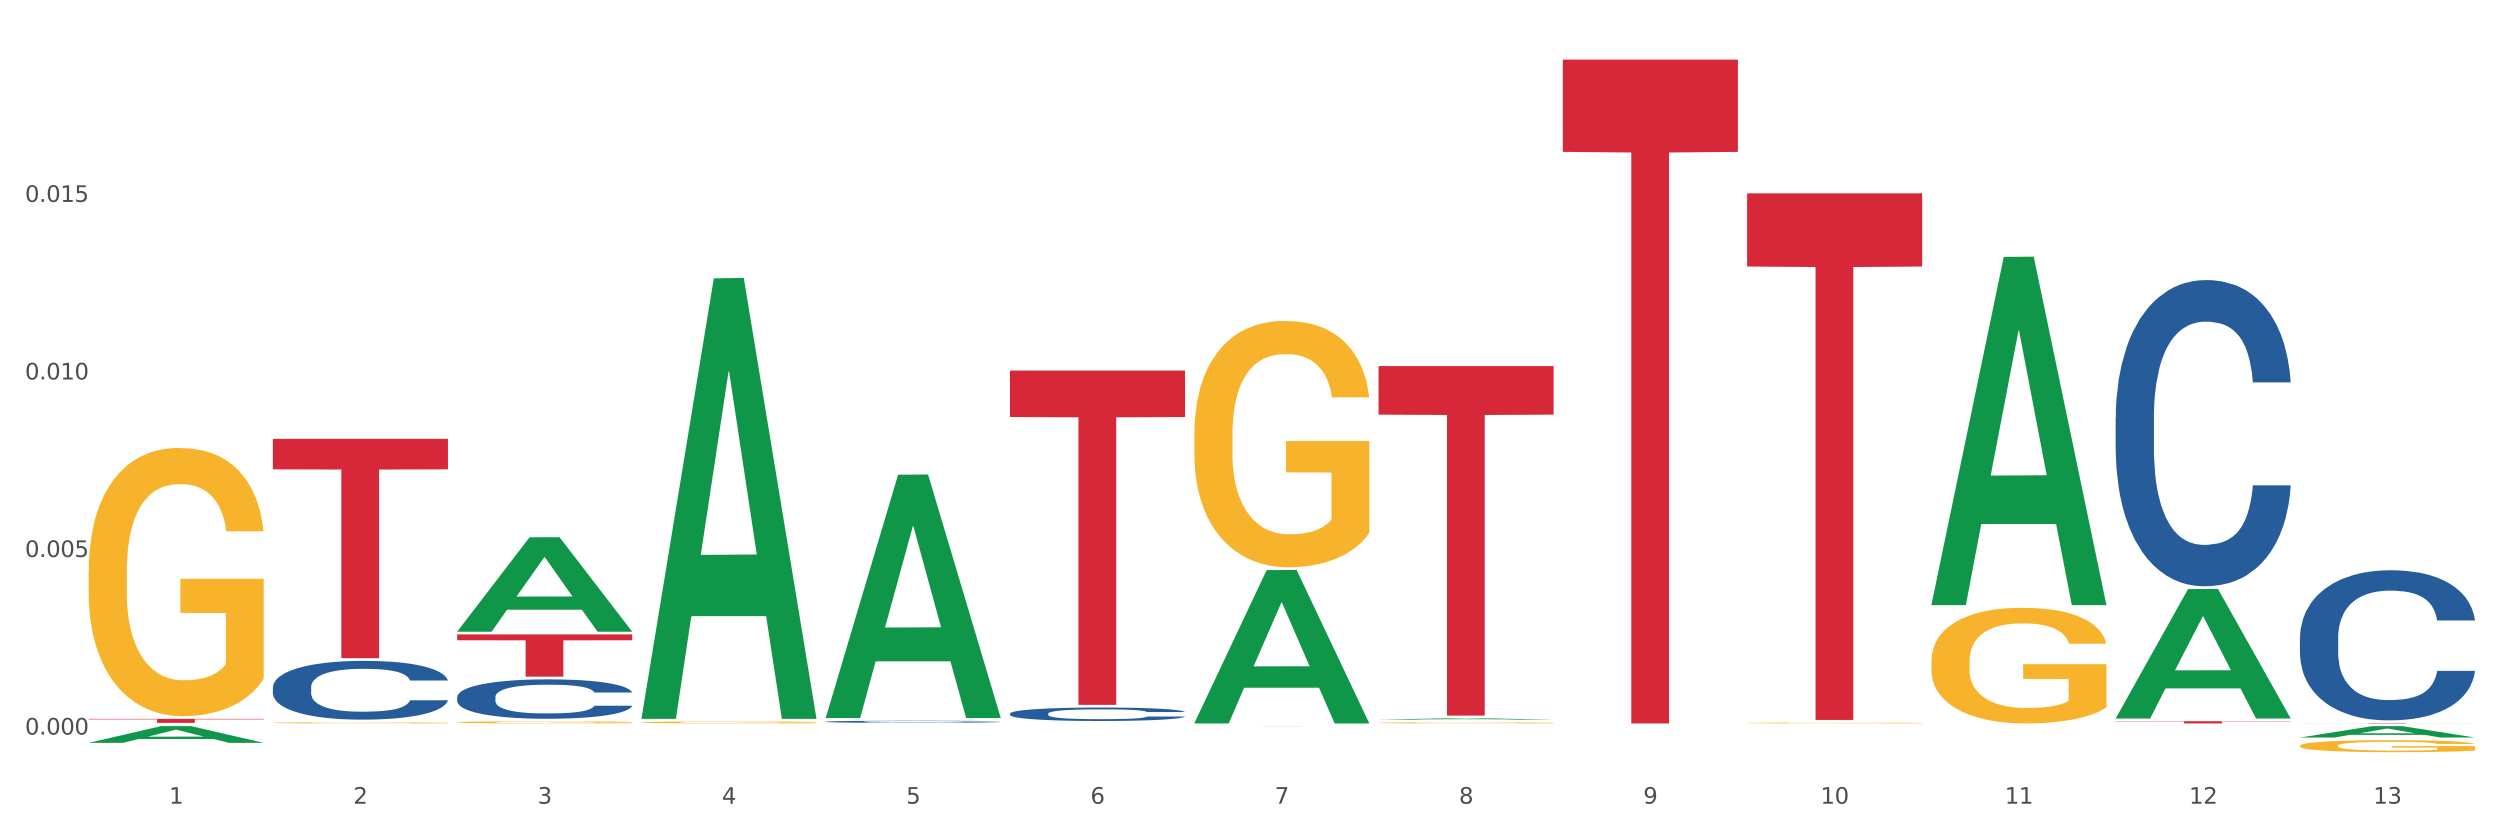 <?xml version="1.0" encoding="utf-8" standalone="no"?>
<!DOCTYPE svg PUBLIC "-//W3C//DTD SVG 1.1//EN"
  "http://www.w3.org/Graphics/SVG/1.1/DTD/svg11.dtd">
<svg xmlns:xlink="http://www.w3.org/1999/xlink" width="1080pt" height="360pt" viewBox="0 0 1080 360" xmlns="http://www.w3.org/2000/svg" version="1.1">
 <rect x="0" y="0" width="1080" height="360" fill="#333333" stroke="none"/>
 <defs>
  <style type="text/css">*{stroke-linejoin: round; stroke-linecap: butt}</style>
 </defs>
 <g id="figure_1">
  <g id="patch_1">
   <path d="M 0 360 
L 1080 360 
L 1080 0 
L 0 0 
z
" style="fill: #ffffff; stroke: #ffffff; stroke-linejoin: miter"/>
  </g>
  <g id="axes_1">
   <g id="matplotlib.axis_1">
    <g id="xtick_1">
     <g id="text_1">
      <!-- 1 -->
      <g style="fill: #4d4d4d" transform="translate(73.043 347.204) scale(0.096 -0.096)">
       <defs>
        <path id="DejaVuSans-31" d="M 794 531 
L 1825 531 
L 1825 4091 
L 703 3866 
L 703 4441 
L 1819 4666 
L 2450 4666 
L 2450 531 
L 3481 531 
L 3481 0 
L 794 0 
L 794 531 
z
" transform="scale(0.016)"/>
       </defs>
       <use xlink:href="#DejaVuSans-31"/>
      </g>
     </g>
    </g>
    <g id="xtick_2">
     <g id="text_2">
      <!-- 2 -->
      <g style="fill: #4d4d4d" transform="translate(152.65 347.204) scale(0.096 -0.096)">
       <defs>
        <path id="DejaVuSans-32" d="M 1228 531 
L 3431 531 
L 3431 0 
L 469 0 
L 469 531 
Q 828 903 1448 1529 
Q 2069 2156 2228 2338 
Q 2531 2678 2651 2914 
Q 2772 3150 2772 3378 
Q 2772 3750 2511 3984 
Q 2250 4219 1831 4219 
Q 1534 4219 1204 4116 
Q 875 4013 500 3803 
L 500 4441 
Q 881 4594 1212 4672 
Q 1544 4750 1819 4750 
Q 2544 4750 2975 4387 
Q 3406 4025 3406 3419 
Q 3406 3131 3298 2873 
Q 3191 2616 2906 2266 
Q 2828 2175 2409 1742 
Q 1991 1309 1228 531 
z
" transform="scale(0.016)"/>
       </defs>
       <use xlink:href="#DejaVuSans-32"/>
      </g>
     </g>
    </g>
    <g id="xtick_3">
     <g id="text_3">
      <!-- 3 -->
      <g style="fill: #4d4d4d" transform="translate(232.258 347.204) scale(0.096 -0.096)">
       <defs>
        <path id="DejaVuSans-33" d="M 2597 2516 
Q 3050 2419 3304 2112 
Q 3559 1806 3559 1356 
Q 3559 666 3084 287 
Q 2609 -91 1734 -91 
Q 1441 -91 1130 -33 
Q 819 25 488 141 
L 488 750 
Q 750 597 1062 519 
Q 1375 441 1716 441 
Q 2309 441 2620 675 
Q 2931 909 2931 1356 
Q 2931 1769 2642 2001 
Q 2353 2234 1838 2234 
L 1294 2234 
L 1294 2753 
L 1863 2753 
Q 2328 2753 2575 2939 
Q 2822 3125 2822 3475 
Q 2822 3834 2567 4026 
Q 2313 4219 1838 4219 
Q 1578 4219 1281 4162 
Q 984 4106 628 3988 
L 628 4550 
Q 988 4650 1302 4700 
Q 1616 4750 1894 4750 
Q 2613 4750 3031 4423 
Q 3450 4097 3450 3541 
Q 3450 3153 3228 2886 
Q 3006 2619 2597 2516 
z
" transform="scale(0.016)"/>
       </defs>
       <use xlink:href="#DejaVuSans-33"/>
      </g>
     </g>
    </g>
    <g id="xtick_4">
     <g id="text_4">
      <!-- 4 -->
      <g style="fill: #4d4d4d" transform="translate(311.865 347.204) scale(0.096 -0.096)">
       <defs>
        <path id="DejaVuSans-34" d="M 2419 4116 
L 825 1625 
L 2419 1625 
L 2419 4116 
z
M 2253 4666 
L 3047 4666 
L 3047 1625 
L 3713 1625 
L 3713 1100 
L 3047 1100 
L 3047 0 
L 2419 0 
L 2419 1100 
L 313 1100 
L 313 1709 
L 2253 4666 
z
" transform="scale(0.016)"/>
       </defs>
       <use xlink:href="#DejaVuSans-34"/>
      </g>
     </g>
    </g>
    <g id="xtick_5">
     <g id="text_5">
      <!-- 5 -->
      <g style="fill: #4d4d4d" transform="translate(391.473 347.204) scale(0.096 -0.096)">
       <defs>
        <path id="DejaVuSans-35" d="M 691 4666 
L 3169 4666 
L 3169 4134 
L 1269 4134 
L 1269 2991 
Q 1406 3038 1543 3061 
Q 1681 3084 1819 3084 
Q 2600 3084 3056 2656 
Q 3513 2228 3513 1497 
Q 3513 744 3044 326 
Q 2575 -91 1722 -91 
Q 1428 -91 1123 -41 
Q 819 9 494 109 
L 494 744 
Q 775 591 1075 516 
Q 1375 441 1709 441 
Q 2250 441 2565 725 
Q 2881 1009 2881 1497 
Q 2881 1984 2565 2268 
Q 2250 2553 1709 2553 
Q 1456 2553 1204 2497 
Q 953 2441 691 2322 
L 691 4666 
z
" transform="scale(0.016)"/>
       </defs>
       <use xlink:href="#DejaVuSans-35"/>
      </g>
     </g>
    </g>
    <g id="xtick_6">
     <g id="text_6">
      <!-- 6 -->
      <g style="fill: #4d4d4d" transform="translate(471.08 347.204) scale(0.096 -0.096)">
       <defs>
        <path id="DejaVuSans-36" d="M 2113 2584 
Q 1688 2584 1439 2293 
Q 1191 2003 1191 1497 
Q 1191 994 1439 701 
Q 1688 409 2113 409 
Q 2538 409 2786 701 
Q 3034 994 3034 1497 
Q 3034 2003 2786 2293 
Q 2538 2584 2113 2584 
z
M 3366 4563 
L 3366 3988 
Q 3128 4100 2886 4159 
Q 2644 4219 2406 4219 
Q 1781 4219 1451 3797 
Q 1122 3375 1075 2522 
Q 1259 2794 1537 2939 
Q 1816 3084 2150 3084 
Q 2853 3084 3261 2657 
Q 3669 2231 3669 1497 
Q 3669 778 3244 343 
Q 2819 -91 2113 -91 
Q 1303 -91 875 529 
Q 447 1150 447 2328 
Q 447 3434 972 4092 
Q 1497 4750 2381 4750 
Q 2619 4750 2861 4703 
Q 3103 4656 3366 4563 
z
" transform="scale(0.016)"/>
       </defs>
       <use xlink:href="#DejaVuSans-36"/>
      </g>
     </g>
    </g>
    <g id="xtick_7">
     <g id="text_7">
      <!-- 7 -->
      <g style="fill: #4d4d4d" transform="translate(550.688 347.204) scale(0.096 -0.096)">
       <defs>
        <path id="DejaVuSans-37" d="M 525 4666 
L 3525 4666 
L 3525 4397 
L 1831 0 
L 1172 0 
L 2766 4134 
L 525 4134 
L 525 4666 
z
" transform="scale(0.016)"/>
       </defs>
       <use xlink:href="#DejaVuSans-37"/>
      </g>
     </g>
    </g>
    <g id="xtick_8">
     <g id="text_8">
      <!-- 8 -->
      <g style="fill: #4d4d4d" transform="translate(630.295 347.204) scale(0.096 -0.096)">
       <defs>
        <path id="DejaVuSans-38" d="M 2034 2216 
Q 1584 2216 1326 1975 
Q 1069 1734 1069 1313 
Q 1069 891 1326 650 
Q 1584 409 2034 409 
Q 2484 409 2743 651 
Q 3003 894 3003 1313 
Q 3003 1734 2745 1975 
Q 2488 2216 2034 2216 
z
M 1403 2484 
Q 997 2584 770 2862 
Q 544 3141 544 3541 
Q 544 4100 942 4425 
Q 1341 4750 2034 4750 
Q 2731 4750 3128 4425 
Q 3525 4100 3525 3541 
Q 3525 3141 3298 2862 
Q 3072 2584 2669 2484 
Q 3125 2378 3379 2068 
Q 3634 1759 3634 1313 
Q 3634 634 3220 271 
Q 2806 -91 2034 -91 
Q 1263 -91 848 271 
Q 434 634 434 1313 
Q 434 1759 690 2068 
Q 947 2378 1403 2484 
z
M 1172 3481 
Q 1172 3119 1398 2916 
Q 1625 2713 2034 2713 
Q 2441 2713 2670 2916 
Q 2900 3119 2900 3481 
Q 2900 3844 2670 4047 
Q 2441 4250 2034 4250 
Q 1625 4250 1398 4047 
Q 1172 3844 1172 3481 
z
" transform="scale(0.016)"/>
       </defs>
       <use xlink:href="#DejaVuSans-38"/>
      </g>
     </g>
    </g>
    <g id="xtick_9">
     <g id="text_9">
      <!-- 9 -->
      <g style="fill: #4d4d4d" transform="translate(709.902 347.204) scale(0.096 -0.096)">
       <defs>
        <path id="DejaVuSans-39" d="M 703 97 
L 703 672 
Q 941 559 1184 500 
Q 1428 441 1663 441 
Q 2288 441 2617 861 
Q 2947 1281 2994 2138 
Q 2813 1869 2534 1725 
Q 2256 1581 1919 1581 
Q 1219 1581 811 2004 
Q 403 2428 403 3163 
Q 403 3881 828 4315 
Q 1253 4750 1959 4750 
Q 2769 4750 3195 4129 
Q 3622 3509 3622 2328 
Q 3622 1225 3098 567 
Q 2575 -91 1691 -91 
Q 1453 -91 1209 -44 
Q 966 3 703 97 
z
M 1959 2075 
Q 2384 2075 2632 2365 
Q 2881 2656 2881 3163 
Q 2881 3666 2632 3958 
Q 2384 4250 1959 4250 
Q 1534 4250 1286 3958 
Q 1038 3666 1038 3163 
Q 1038 2656 1286 2365 
Q 1534 2075 1959 2075 
z
" transform="scale(0.016)"/>
       </defs>
       <use xlink:href="#DejaVuSans-39"/>
      </g>
     </g>
    </g>
    <g id="xtick_10">
     <g id="text_10">
      <!-- 10 -->
      <g style="fill: #4d4d4d" transform="translate(786.456 347.204) scale(0.096 -0.096)">
       <defs>
        <path id="DejaVuSans-30" d="M 2034 4250 
Q 1547 4250 1301 3770 
Q 1056 3291 1056 2328 
Q 1056 1369 1301 889 
Q 1547 409 2034 409 
Q 2525 409 2770 889 
Q 3016 1369 3016 2328 
Q 3016 3291 2770 3770 
Q 2525 4250 2034 4250 
z
M 2034 4750 
Q 2819 4750 3233 4129 
Q 3647 3509 3647 2328 
Q 3647 1150 3233 529 
Q 2819 -91 2034 -91 
Q 1250 -91 836 529 
Q 422 1150 422 2328 
Q 422 3509 836 4129 
Q 1250 4750 2034 4750 
z
" transform="scale(0.016)"/>
       </defs>
       <use xlink:href="#DejaVuSans-31"/>
       <use xlink:href="#DejaVuSans-30" transform="translate(63.623 0)"/>
      </g>
     </g>
    </g>
    <g id="xtick_11">
     <g id="text_11">
      <!-- 11 -->
      <g style="fill: #4d4d4d" transform="translate(866.063 347.204) scale(0.096 -0.096)">
       <use xlink:href="#DejaVuSans-31"/>
       <use xlink:href="#DejaVuSans-31" transform="translate(63.623 0)"/>
      </g>
     </g>
    </g>
    <g id="xtick_12">
     <g id="text_12">
      <!-- 12 -->
      <g style="fill: #4d4d4d" transform="translate(945.671 347.204) scale(0.096 -0.096)">
       <use xlink:href="#DejaVuSans-31"/>
       <use xlink:href="#DejaVuSans-32" transform="translate(63.623 0)"/>
      </g>
     </g>
    </g>
    <g id="xtick_13">
     <g id="text_13">
      <!-- 13 -->
      <g style="fill: #4d4d4d" transform="translate(1025.278 347.204) scale(0.096 -0.096)">
       <use xlink:href="#DejaVuSans-31"/>
       <use xlink:href="#DejaVuSans-33" transform="translate(63.623 0)"/>
      </g>
     </g>
    </g>
    <g id="xtick_14"/>
    <g id="xtick_15"/>
    <g id="xtick_16"/>
    <g id="xtick_17"/>
    <g id="xtick_18"/>
    <g id="xtick_19"/>
    <g id="xtick_20"/>
    <g id="xtick_21"/>
    <g id="xtick_22"/>
    <g id="xtick_23"/>
    <g id="xtick_24"/>
    <g id="xtick_25"/>
   </g>
   <g id="matplotlib.axis_2">
    <g id="ytick_1">
     <g id="text_14">
      <!-- 0.000 -->
      <g style="fill: #4d4d4d" transform="translate(10.8 317.33) scale(0.096 -0.096)">
       <defs>
        <path id="DejaVuSans-2e" d="M 684 794 
L 1344 794 
L 1344 0 
L 684 0 
L 684 794 
z
" transform="scale(0.016)"/>
       </defs>
       <use xlink:href="#DejaVuSans-30"/>
       <use xlink:href="#DejaVuSans-2e" transform="translate(63.623 0)"/>
       <use xlink:href="#DejaVuSans-30" transform="translate(95.41 0)"/>
       <use xlink:href="#DejaVuSans-30" transform="translate(159.033 0)"/>
       <use xlink:href="#DejaVuSans-30" transform="translate(222.656 0)"/>
      </g>
     </g>
    </g>
    <g id="ytick_2">
     <g id="text_15">
      <!-- 0.005 -->
      <g style="fill: #4d4d4d" transform="translate(10.8 240.628) scale(0.096 -0.096)">
       <use xlink:href="#DejaVuSans-30"/>
       <use xlink:href="#DejaVuSans-2e" transform="translate(63.623 0)"/>
       <use xlink:href="#DejaVuSans-30" transform="translate(95.41 0)"/>
       <use xlink:href="#DejaVuSans-30" transform="translate(159.033 0)"/>
       <use xlink:href="#DejaVuSans-35" transform="translate(222.656 0)"/>
      </g>
     </g>
    </g>
    <g id="ytick_3">
     <g id="text_16">
      <!-- 0.010 -->
      <g style="fill: #4d4d4d" transform="translate(10.8 163.927) scale(0.096 -0.096)">
       <use xlink:href="#DejaVuSans-30"/>
       <use xlink:href="#DejaVuSans-2e" transform="translate(63.623 0)"/>
       <use xlink:href="#DejaVuSans-30" transform="translate(95.41 0)"/>
       <use xlink:href="#DejaVuSans-31" transform="translate(159.033 0)"/>
       <use xlink:href="#DejaVuSans-30" transform="translate(222.656 0)"/>
      </g>
     </g>
    </g>
    <g id="ytick_4">
     <g id="text_17">
      <!-- 0.015 -->
      <g style="fill: #4d4d4d" transform="translate(10.8 87.225) scale(0.096 -0.096)">
       <use xlink:href="#DejaVuSans-30"/>
       <use xlink:href="#DejaVuSans-2e" transform="translate(63.623 0)"/>
       <use xlink:href="#DejaVuSans-30" transform="translate(95.41 0)"/>
       <use xlink:href="#DejaVuSans-31" transform="translate(159.033 0)"/>
       <use xlink:href="#DejaVuSans-35" transform="translate(222.656 0)"/>
      </g>
     </g>
    </g>
    <g id="ytick_5"/>
    <g id="ytick_6"/>
    <g id="ytick_7"/>
    <g id="ytick_8"/>
   </g>
   <g id="PolyCollection_1">
    <path d="M 38.283 320.907 
L 38.361 320.9 
L 69.547 313.689 
L 82.49 313.683 
L 113.91 320.921 
L 98.941 320.921 
L 92.158 319.235 
L 59.958 319.235 
L 59.724 319.262 
L 53.175 320.921 
L 38.283 320.921 
L 38.283 320.907 
L 64.012 318.229 
L 88.103 318.222 
L 76.175 315.225 
L 76.019 315.212 
L 75.863 315.232 
L 63.934 318.222 
L 64.012 318.229 
L 38.283 320.907 
z
" clip-path="url(#p6a4ad30ebf)" style="fill: #109648"/>
    <path d="M 913.965 311.564 
L 989.593 311.564 
L 989.593 311.699 
L 959.843 311.7 
L 959.843 312.531 
L 943.535 312.531 
L 943.535 311.7 
L 913.965 311.699 
L 913.965 311.565 
L 913.965 311.564 
z
" clip-path="url(#p6a4ad30ebf)" style="fill: #d62839"/>
    <path d="M 754.75 83.53 
L 830.378 83.53 
L 830.378 115.142 
L 800.628 115.356 
L 800.628 311.011 
L 784.32 311.011 
L 784.32 115.356 
L 754.75 115.142 
L 754.75 83.743 
L 754.75 83.53 
z
" clip-path="url(#p6a4ad30ebf)" style="fill: #d62839"/>
    <path d="M 675.143 25.759 
L 750.77 25.759 
L 750.77 65.611 
L 721.021 65.881 
L 721.021 312.531 
L 704.713 312.531 
L 704.713 65.881 
L 675.143 65.611 
L 675.143 26.029 
L 675.143 25.759 
z
" clip-path="url(#p6a4ad30ebf)" style="fill: #d62839"/>
    <path d="M 595.535 158.145 
L 671.163 158.145 
L 671.163 179.127 
L 641.413 179.269 
L 641.413 309.128 
L 625.105 309.128 
L 625.105 179.269 
L 595.535 179.127 
L 595.535 158.287 
L 595.535 158.145 
z
" clip-path="url(#p6a4ad30ebf)" style="fill: #d62839"/>
    <path d="M 515.928 313.683 
L 591.555 313.683 
L 591.555 313.688 
L 561.806 313.688 
L 561.806 313.72 
L 545.498 313.72 
L 545.498 313.688 
L 515.928 313.688 
L 515.928 313.683 
L 515.928 313.683 
z
" clip-path="url(#p6a4ad30ebf)" style="fill: #d62839"/>
    <path d="M 436.32 160.082 
L 511.948 160.082 
L 511.948 180.152 
L 482.199 180.288 
L 482.199 304.506 
L 465.89 304.506 
L 465.89 180.288 
L 436.32 180.152 
L 436.32 160.217 
L 436.32 160.082 
z
" clip-path="url(#p6a4ad30ebf)" style="fill: #d62839"/>
    <path d="M 197.498 274.062 
L 273.125 274.062 
L 273.125 276.6 
L 243.376 276.617 
L 243.376 292.327 
L 227.068 292.327 
L 227.068 276.617 
L 197.498 276.6 
L 197.498 274.079 
L 197.498 274.062 
z
" clip-path="url(#p6a4ad30ebf)" style="fill: #d62839"/>
    <path d="M 117.89 189.591 
L 193.518 189.591 
L 193.518 202.758 
L 163.769 202.847 
L 163.769 284.342 
L 147.46 284.342 
L 147.46 202.847 
L 117.89 202.758 
L 117.89 189.68 
L 117.89 189.591 
z
" clip-path="url(#p6a4ad30ebf)" style="fill: #d62839"/>
    <path d="M 38.283 310.554 
L 113.91 310.554 
L 113.91 310.792 
L 84.161 310.794 
L 84.161 312.269 
L 67.853 312.269 
L 67.853 310.794 
L 38.283 310.792 
L 38.283 310.556 
L 38.283 310.554 
z
" clip-path="url(#p6a4ad30ebf)" style="fill: #d62839"/>
    <path d="M 117.89 296.902 
L 117.98 296.879 
L 117.98 296.23 
L 118.248 295.349 
L 119.231 293.726 
L 120.483 292.497 
L 122.628 291.059 
L 123.79 290.456 
L 125.31 289.784 
L 128.439 288.694 
L 132.015 287.766 
L 134.518 287.256 
L 136.395 286.932 
L 140.597 286.352 
L 143.01 286.097 
L 145.513 285.888 
L 147.659 285.749 
L 151.234 285.587 
L 154.095 285.517 
L 157.403 285.494 
L 160.174 285.517 
L 163.839 285.61 
L 169.203 285.888 
L 171.259 286.05 
L 174.03 286.329 
L 176.89 286.7 
L 179.215 287.071 
L 181.896 287.604 
L 184.668 288.3 
L 187.349 289.181 
L 189.227 289.992 
L 190.746 290.85 
L 192.087 291.894 
L 193.071 293.03 
L 193.518 293.981 
L 177.159 293.981 
L 176.712 293.123 
L 175.818 292.195 
L 174.924 291.569 
L 173.94 291.059 
L 172.421 290.479 
L 171.08 290.108 
L 168.845 289.668 
L 166.789 289.39 
L 165.09 289.227 
L 163.034 289.088 
L 158.654 288.949 
L 155.525 288.949 
L 153.559 288.995 
L 151.145 289.111 
L 149.089 289.274 
L 146.675 289.552 
L 144.798 289.853 
L 142.921 290.247 
L 141.848 290.526 
L 140.239 291.036 
L 139.166 291.453 
L 137.736 292.172 
L 136.931 292.682 
L 135.501 294.004 
L 134.875 294.978 
L 134.607 295.65 
L 134.428 296.392 
L 134.428 300.01 
L 134.965 301.633 
L 135.412 302.329 
L 136.127 303.117 
L 137.468 304.137 
L 139.434 305.134 
L 141.49 305.853 
L 143.189 306.294 
L 144.798 306.618 
L 146.407 306.873 
L 148.374 307.105 
L 149.983 307.244 
L 152.396 307.384 
L 155.257 307.453 
L 157.492 307.453 
L 162.051 307.337 
L 164.107 307.221 
L 166.074 307.059 
L 168.219 306.804 
L 169.918 306.526 
L 170.901 306.317 
L 172.51 305.876 
L 173.762 305.413 
L 174.834 304.879 
L 175.549 304.415 
L 176.354 303.72 
L 176.98 302.931 
L 177.159 302.514 
L 193.518 302.514 
L 193.16 303.349 
L 192.534 304.16 
L 191.283 305.25 
L 190.299 305.876 
L 188.78 306.641 
L 187.171 307.291 
L 184.936 308.01 
L 182.88 308.543 
L 180.734 309.007 
L 178.41 309.424 
L 174.209 310.004 
L 172.689 310.166 
L 169.471 310.444 
L 166.968 310.607 
L 163.303 310.769 
L 159.548 310.862 
L 155.615 310.885 
L 152.128 310.839 
L 148.284 310.699 
L 145.871 310.56 
L 143.189 310.352 
L 140.06 310.027 
L 137.11 309.633 
L 134.339 309.169 
L 131.747 308.636 
L 129.333 308.033 
L 126.204 307.036 
L 123.88 306.062 
L 122.181 305.157 
L 121.019 304.392 
L 119.857 303.418 
L 119.231 302.746 
L 118.248 301.123 
L 117.89 299.615 
L 117.89 296.902 
z
" clip-path="url(#p6a4ad30ebf)" style="fill: #255c99"/>
    <path d="M 993.573 312.358 
L 1069.2 312.358 
L 1069.2 312.382 
L 1039.451 312.382 
L 1039.451 312.531 
L 1023.143 312.531 
L 1023.143 312.382 
L 993.573 312.382 
L 993.573 312.358 
L 993.573 312.358 
z
" clip-path="url(#p6a4ad30ebf)" style="fill: #d62839"/>
    <path d="M 197.498 301.127 
L 197.587 301.112 
L 197.587 300.676 
L 197.856 300.086 
L 198.839 298.997 
L 200.09 298.173 
L 202.236 297.209 
L 203.398 296.805 
L 204.918 296.354 
L 208.046 295.624 
L 211.622 295.002 
L 214.125 294.66 
L 216.002 294.442 
L 220.204 294.053 
L 222.618 293.882 
L 225.121 293.743 
L 227.266 293.649 
L 230.842 293.54 
L 233.702 293.494 
L 237.01 293.478 
L 239.781 293.494 
L 243.446 293.556 
L 248.81 293.743 
L 250.866 293.851 
L 253.637 294.038 
L 256.498 294.287 
L 258.822 294.535 
L 261.504 294.893 
L 264.275 295.359 
L 266.957 295.95 
L 268.834 296.494 
L 270.354 297.07 
L 271.695 297.769 
L 272.678 298.531 
L 273.125 299.168 
L 256.766 299.168 
L 256.319 298.593 
L 255.425 297.971 
L 254.531 297.551 
L 253.548 297.209 
L 252.028 296.821 
L 250.687 296.572 
L 248.452 296.277 
L 246.396 296.09 
L 244.698 295.981 
L 242.642 295.888 
L 238.262 295.795 
L 235.133 295.795 
L 233.166 295.826 
L 230.752 295.904 
L 228.696 296.012 
L 226.283 296.199 
L 224.406 296.401 
L 222.528 296.665 
L 221.456 296.852 
L 219.846 297.194 
L 218.774 297.474 
L 217.343 297.956 
L 216.539 298.298 
L 215.109 299.184 
L 214.483 299.837 
L 214.215 300.288 
L 214.036 300.785 
L 214.036 303.21 
L 214.572 304.299 
L 215.019 304.765 
L 215.734 305.294 
L 217.075 305.978 
L 219.042 306.646 
L 221.098 307.128 
L 222.796 307.424 
L 224.406 307.641 
L 226.015 307.812 
L 227.981 307.968 
L 229.59 308.061 
L 232.004 308.154 
L 234.865 308.201 
L 237.099 308.201 
L 241.658 308.123 
L 243.715 308.045 
L 245.681 307.937 
L 247.827 307.766 
L 249.525 307.579 
L 250.508 307.439 
L 252.118 307.144 
L 253.369 306.833 
L 254.442 306.475 
L 255.157 306.164 
L 255.961 305.698 
L 256.587 305.169 
L 256.766 304.889 
L 273.125 304.889 
L 272.768 305.449 
L 272.142 305.993 
L 270.89 306.724 
L 269.907 307.144 
L 268.387 307.657 
L 266.778 308.092 
L 264.543 308.574 
L 262.487 308.932 
L 260.342 309.243 
L 258.018 309.522 
L 253.816 309.911 
L 252.296 310.02 
L 249.078 310.206 
L 246.575 310.315 
L 242.91 310.424 
L 239.155 310.486 
L 235.222 310.502 
L 231.736 310.471 
L 227.892 310.377 
L 225.478 310.284 
L 222.796 310.144 
L 219.668 309.927 
L 216.718 309.662 
L 213.946 309.351 
L 211.354 308.994 
L 208.94 308.59 
L 205.812 307.921 
L 203.487 307.268 
L 201.789 306.662 
L 200.627 306.149 
L 199.465 305.496 
L 198.839 305.045 
L 197.856 303.957 
L 197.498 302.946 
L 197.498 301.127 
z
" clip-path="url(#p6a4ad30ebf)" style="fill: #255c99"/>
    <path d="M 436.32 308.267 
L 436.41 308.262 
L 436.41 308.113 
L 436.678 307.912 
L 437.661 307.541 
L 438.913 307.259 
L 441.058 306.931 
L 442.22 306.793 
L 443.74 306.639 
L 446.869 306.39 
L 450.445 306.178 
L 452.948 306.061 
L 454.825 305.987 
L 459.026 305.854 
L 461.44 305.796 
L 463.943 305.748 
L 466.089 305.716 
L 469.664 305.679 
L 472.525 305.663 
L 475.832 305.658 
L 478.604 305.663 
L 482.269 305.684 
L 487.632 305.748 
L 489.689 305.785 
L 492.46 305.849 
L 495.32 305.934 
L 497.645 306.019 
L 500.326 306.141 
L 503.098 306.3 
L 505.779 306.501 
L 507.657 306.687 
L 509.176 306.883 
L 510.517 307.122 
L 511.501 307.381 
L 511.948 307.599 
L 495.589 307.599 
L 495.142 307.403 
L 494.248 307.191 
L 493.354 307.047 
L 492.37 306.931 
L 490.851 306.798 
L 489.51 306.713 
L 487.275 306.612 
L 485.219 306.549 
L 483.52 306.512 
L 481.464 306.48 
L 477.084 306.448 
L 473.955 306.448 
L 471.989 306.459 
L 469.575 306.485 
L 467.519 306.522 
L 465.105 306.586 
L 463.228 306.655 
L 461.351 306.745 
L 460.278 306.809 
L 458.669 306.925 
L 457.596 307.021 
L 456.166 307.185 
L 455.361 307.302 
L 453.931 307.604 
L 453.305 307.827 
L 453.037 307.981 
L 452.858 308.15 
L 452.858 308.978 
L 453.395 309.349 
L 453.842 309.508 
L 454.557 309.688 
L 455.898 309.922 
L 457.864 310.15 
L 459.92 310.314 
L 461.619 310.415 
L 463.228 310.489 
L 464.837 310.547 
L 466.804 310.6 
L 468.413 310.632 
L 470.826 310.664 
L 473.687 310.68 
L 475.922 310.68 
L 480.481 310.653 
L 482.537 310.627 
L 484.504 310.59 
L 486.649 310.531 
L 488.348 310.468 
L 489.331 310.42 
L 490.94 310.319 
L 492.192 310.213 
L 493.264 310.091 
L 493.979 309.985 
L 494.784 309.826 
L 495.41 309.646 
L 495.589 309.55 
L 511.948 309.55 
L 511.59 309.741 
L 510.964 309.927 
L 509.713 310.176 
L 508.729 310.319 
L 507.21 310.494 
L 505.601 310.643 
L 503.366 310.807 
L 501.31 310.929 
L 499.164 311.035 
L 496.84 311.131 
L 492.639 311.263 
L 491.119 311.3 
L 487.901 311.364 
L 485.398 311.401 
L 481.732 311.438 
L 477.978 311.459 
L 474.045 311.465 
L 470.558 311.454 
L 466.714 311.422 
L 464.301 311.391 
L 461.619 311.343 
L 458.49 311.269 
L 455.54 311.178 
L 452.769 311.072 
L 450.176 310.95 
L 447.763 310.812 
L 444.634 310.584 
L 442.31 310.362 
L 440.611 310.155 
L 439.449 309.98 
L 438.287 309.757 
L 437.661 309.603 
L 436.678 309.232 
L 436.32 308.887 
L 436.32 308.267 
z
" clip-path="url(#p6a4ad30ebf)" style="fill: #255c99"/>
    <path d="M 913.965 180.423 
L 914.055 180.302 
L 914.055 176.919 
L 914.323 172.328 
L 915.306 163.871 
L 916.558 157.468 
L 918.703 149.977 
L 919.865 146.836 
L 921.385 143.333 
L 924.514 137.654 
L 928.09 132.822 
L 930.593 130.164 
L 932.47 128.473 
L 936.671 125.452 
L 939.085 124.123 
L 941.588 123.036 
L 943.734 122.311 
L 947.309 121.465 
L 950.17 121.103 
L 953.477 120.982 
L 956.249 121.103 
L 959.914 121.586 
L 965.277 123.036 
L 967.333 123.882 
L 970.105 125.331 
L 972.965 127.264 
L 975.29 129.197 
L 977.971 131.976 
L 980.743 135.601 
L 983.424 140.191 
L 985.302 144.42 
L 986.821 148.89 
L 988.162 154.327 
L 989.146 160.247 
L 989.593 165.2 
L 973.233 165.2 
L 972.786 160.73 
L 971.893 155.897 
L 970.999 152.635 
L 970.015 149.977 
L 968.496 146.957 
L 967.155 145.024 
L 964.92 142.729 
L 962.864 141.279 
L 961.165 140.433 
L 959.109 139.708 
L 954.729 138.983 
L 951.6 138.983 
L 949.634 139.225 
L 947.22 139.829 
L 945.164 140.675 
L 942.75 142.125 
L 940.873 143.695 
L 938.996 145.749 
L 937.923 147.199 
L 936.314 149.857 
L 935.241 152.031 
L 933.811 155.777 
L 933.006 158.434 
L 931.576 165.321 
L 930.95 170.395 
L 930.682 173.899 
L 930.503 177.765 
L 930.503 196.612 
L 931.04 205.069 
L 931.487 208.693 
L 932.202 212.801 
L 933.543 218.117 
L 935.509 223.312 
L 937.565 227.057 
L 939.264 229.352 
L 940.873 231.044 
L 942.482 232.373 
L 944.449 233.581 
L 946.058 234.306 
L 948.471 235.031 
L 951.332 235.393 
L 953.567 235.393 
L 958.126 234.789 
L 960.182 234.185 
L 962.149 233.339 
L 964.294 232.01 
L 965.993 230.56 
L 966.976 229.473 
L 968.585 227.178 
L 969.836 224.761 
L 970.909 221.983 
L 971.624 219.566 
L 972.429 215.942 
L 973.055 211.834 
L 973.233 209.66 
L 989.593 209.66 
L 989.235 214.009 
L 988.609 218.237 
L 987.358 223.916 
L 986.374 227.178 
L 984.855 231.165 
L 983.246 234.547 
L 981.011 238.293 
L 978.955 241.071 
L 976.809 243.488 
L 974.485 245.662 
L 970.283 248.683 
L 968.764 249.528 
L 965.546 250.978 
L 963.043 251.824 
L 959.377 252.669 
L 955.623 253.153 
L 951.69 253.274 
L 948.203 253.032 
L 944.359 252.307 
L 941.946 251.582 
L 939.264 250.495 
L 936.135 248.803 
L 933.185 246.75 
L 930.414 244.333 
L 927.821 241.555 
L 925.408 238.413 
L 922.279 233.218 
L 919.955 228.144 
L 918.256 223.432 
L 917.094 219.446 
L 915.932 214.371 
L 915.306 210.868 
L 914.323 202.411 
L 913.965 194.558 
L 913.965 180.423 
z
" clip-path="url(#p6a4ad30ebf)" style="fill: #255c99"/>
    <path d="M 993.573 275.49 
L 993.662 275.43 
L 993.662 273.772 
L 993.93 271.521 
L 994.914 267.375 
L 996.165 264.236 
L 998.311 260.563 
L 999.473 259.023 
L 1000.993 257.306 
L 1004.121 254.522 
L 1007.697 252.153 
L 1010.2 250.85 
L 1012.077 250.02 
L 1016.279 248.54 
L 1018.693 247.888 
L 1021.196 247.355 
L 1023.341 247 
L 1026.917 246.585 
L 1029.777 246.407 
L 1033.085 246.348 
L 1035.856 246.407 
L 1039.521 246.644 
L 1044.885 247.355 
L 1046.941 247.77 
L 1049.712 248.48 
L 1052.573 249.428 
L 1054.897 250.376 
L 1057.579 251.738 
L 1060.35 253.515 
L 1063.032 255.766 
L 1064.909 257.839 
L 1066.429 260.03 
L 1067.77 262.696 
L 1068.753 265.598 
L 1069.2 268.027 
L 1052.841 268.027 
L 1052.394 265.835 
L 1051.5 263.466 
L 1050.606 261.867 
L 1049.623 260.563 
L 1048.103 259.083 
L 1046.762 258.135 
L 1044.527 257.01 
L 1042.471 256.299 
L 1040.773 255.884 
L 1038.717 255.529 
L 1034.336 255.173 
L 1031.208 255.173 
L 1029.241 255.292 
L 1026.827 255.588 
L 1024.771 256.003 
L 1022.358 256.713 
L 1020.48 257.483 
L 1018.603 258.49 
L 1017.53 259.201 
L 1015.921 260.504 
L 1014.849 261.57 
L 1013.418 263.407 
L 1012.614 264.71 
L 1011.183 268.086 
L 1010.558 270.574 
L 1010.29 272.291 
L 1010.111 274.187 
L 1010.111 283.427 
L 1010.647 287.573 
L 1011.094 289.35 
L 1011.809 291.364 
L 1013.15 293.97 
L 1015.117 296.517 
L 1017.173 298.353 
L 1018.871 299.478 
L 1020.48 300.307 
L 1022.089 300.959 
L 1024.056 301.551 
L 1025.665 301.907 
L 1028.079 302.262 
L 1030.939 302.44 
L 1033.174 302.44 
L 1037.733 302.144 
L 1039.789 301.847 
L 1041.756 301.433 
L 1043.902 300.781 
L 1045.6 300.071 
L 1046.583 299.537 
L 1048.192 298.412 
L 1049.444 297.227 
L 1050.517 295.865 
L 1051.232 294.681 
L 1052.036 292.904 
L 1052.662 290.89 
L 1052.841 289.824 
L 1069.2 289.824 
L 1068.842 291.956 
L 1068.217 294.029 
L 1066.965 296.813 
L 1065.982 298.412 
L 1064.462 300.367 
L 1062.853 302.025 
L 1060.618 303.861 
L 1058.562 305.224 
L 1056.417 306.408 
L 1054.092 307.474 
L 1049.891 308.955 
L 1048.371 309.37 
L 1045.153 310.081 
L 1042.65 310.495 
L 1038.985 310.91 
L 1035.23 311.147 
L 1031.297 311.206 
L 1027.811 311.087 
L 1023.967 310.732 
L 1021.553 310.377 
L 1018.871 309.844 
L 1015.743 309.014 
L 1012.793 308.007 
L 1010.021 306.823 
L 1007.429 305.461 
L 1005.015 303.921 
L 1001.887 301.374 
L 999.562 298.886 
L 997.864 296.576 
L 996.702 294.621 
L 995.54 292.134 
L 994.914 290.416 
L 993.93 286.27 
L 993.573 282.42 
L 993.573 275.49 
z
" clip-path="url(#p6a4ad30ebf)" style="fill: #255c99"/>
    <path d="M 993.573 322.16 
L 993.662 322.156 
L 993.662 321.985 
L 993.841 321.838 
L 994.734 321.483 
L 996.073 321.19 
L 997.055 321.033 
L 998.037 320.905 
L 999.198 320.778 
L 1000.627 320.645 
L 1003.216 320.451 
L 1004.823 320.351 
L 1006.788 320.247 
L 1010.359 320.096 
L 1012.948 320.01 
L 1015.627 319.939 
L 1020.002 319.854 
L 1022.859 319.816 
L 1025.895 319.788 
L 1029.556 319.769 
L 1032.324 319.764 
L 1038.396 319.778 
L 1043.574 319.821 
L 1046.074 319.854 
L 1049.289 319.911 
L 1050.985 319.949 
L 1053.753 320.025 
L 1056.61 320.124 
L 1058.575 320.209 
L 1061.521 320.37 
L 1063.753 320.531 
L 1065.807 320.73 
L 1066.879 320.868 
L 1067.682 320.995 
L 1068.396 321.142 
L 1069.111 321.374 
L 1053.039 321.374 
L 1052.414 321.209 
L 1051.432 321.052 
L 1050.003 320.901 
L 1048.753 320.806 
L 1046.61 320.688 
L 1044.646 320.612 
L 1042.592 320.555 
L 1040.092 320.508 
L 1038.128 320.484 
L 1035.36 320.465 
L 1029.913 320.47 
L 1026.252 320.508 
L 1023.752 320.555 
L 1022.145 320.598 
L 1020.717 320.645 
L 1019.109 320.711 
L 1017.234 320.811 
L 1015.895 320.901 
L 1014.556 321.014 
L 1013.484 321.128 
L 1012.502 321.261 
L 1011.698 321.403 
L 1011.073 321.549 
L 1010.538 321.729 
L 1010.091 322.028 
L 1010.091 322.677 
L 1010.27 322.823 
L 1010.716 323.017 
L 1011.252 323.164 
L 1012.145 323.339 
L 1012.948 323.458 
L 1014.466 323.628 
L 1016.163 323.77 
L 1017.502 323.86 
L 1018.841 323.936 
L 1021.163 324.04 
L 1023.752 324.126 
L 1025.985 324.178 
L 1029.02 324.225 
L 1031.074 324.244 
L 1032.86 324.253 
L 1037.235 324.253 
L 1040.36 324.239 
L 1043.842 324.206 
L 1046.521 324.163 
L 1048.753 324.111 
L 1051.253 324.026 
L 1052.86 323.946 
L 1052.86 322.956 
L 1033.217 322.951 
L 1033.217 322.293 
L 1069.2 322.293 
L 1069.2 324.225 
L 1067.682 324.324 
L 1065.986 324.414 
L 1064.2 324.495 
L 1061.521 324.594 
L 1058.307 324.689 
L 1055.45 324.755 
L 1052.414 324.812 
L 1048.842 324.864 
L 1044.199 324.912 
L 1041.342 324.931 
L 1037.771 324.945 
L 1033.574 324.95 
L 1029.913 324.94 
L 1026.342 324.916 
L 1022.592 324.874 
L 1018.931 324.812 
L 1016.163 324.751 
L 1013.395 324.675 
L 1010.448 324.575 
L 1008.127 324.481 
L 1006.341 324.395 
L 1004.377 324.287 
L 1002.234 324.144 
L 1000.627 324.017 
L 999.198 323.884 
L 997.68 323.714 
L 996.609 323.567 
L 995.537 323.382 
L 994.912 323.245 
L 994.198 323.032 
L 993.662 322.733 
L 993.573 322.16 
z
" clip-path="url(#p6a4ad30ebf)" style="fill: #f7b32b"/>
    <path d="M 834.358 285.664 
L 834.447 285.618 
L 834.447 283.976 
L 834.626 282.562 
L 835.519 279.141 
L 836.858 276.313 
L 837.84 274.808 
L 838.822 273.576 
L 839.983 272.344 
L 841.412 271.067 
L 844.001 269.197 
L 845.608 268.239 
L 847.573 267.236 
L 851.144 265.776 
L 853.733 264.955 
L 856.412 264.271 
L 860.787 263.45 
L 863.644 263.085 
L 866.68 262.811 
L 870.341 262.629 
L 873.109 262.583 
L 879.181 262.72 
L 884.359 263.13 
L 886.859 263.45 
L 890.074 263.997 
L 891.77 264.362 
L 894.538 265.092 
L 897.395 266.05 
L 899.36 266.871 
L 902.306 268.422 
L 904.538 269.973 
L 906.592 271.888 
L 907.664 273.211 
L 908.467 274.443 
L 909.181 275.857 
L 909.896 278.092 
L 893.824 278.092 
L 893.199 276.495 
L 892.217 274.99 
L 890.788 273.53 
L 889.538 272.618 
L 887.395 271.478 
L 885.431 270.748 
L 883.377 270.201 
L 880.877 269.744 
L 878.913 269.516 
L 876.145 269.334 
L 870.698 269.38 
L 867.037 269.744 
L 864.537 270.201 
L 862.93 270.611 
L 861.502 271.067 
L 859.894 271.706 
L 858.019 272.664 
L 856.68 273.53 
L 855.341 274.625 
L 854.269 275.72 
L 853.287 276.997 
L 852.483 278.366 
L 851.858 279.78 
L 851.323 281.513 
L 850.876 284.387 
L 850.876 290.636 
L 851.055 292.05 
L 851.501 293.92 
L 852.037 295.334 
L 852.93 297.022 
L 853.733 298.162 
L 855.251 299.804 
L 856.948 301.173 
L 858.287 302.04 
L 859.626 302.769 
L 861.948 303.773 
L 864.537 304.594 
L 866.77 305.096 
L 869.805 305.552 
L 871.859 305.734 
L 873.645 305.826 
L 878.02 305.826 
L 881.145 305.689 
L 884.627 305.369 
L 887.306 304.959 
L 889.538 304.457 
L 892.038 303.636 
L 893.645 302.861 
L 893.645 293.327 
L 874.002 293.282 
L 874.002 286.941 
L 909.985 286.941 
L 909.985 305.552 
L 908.467 306.51 
L 906.771 307.376 
L 904.985 308.152 
L 902.306 309.11 
L 899.092 310.022 
L 896.235 310.661 
L 893.199 311.208 
L 889.627 311.71 
L 884.984 312.166 
L 882.127 312.348 
L 878.556 312.485 
L 874.359 312.531 
L 870.698 312.44 
L 867.127 312.212 
L 863.377 311.801 
L 859.716 311.208 
L 856.948 310.615 
L 854.18 309.885 
L 851.233 308.927 
L 848.912 308.015 
L 847.126 307.194 
L 845.162 306.145 
L 843.019 304.776 
L 841.412 303.545 
L 839.983 302.268 
L 838.465 300.625 
L 837.394 299.211 
L 836.322 297.432 
L 835.697 296.11 
L 834.983 294.057 
L 834.447 291.183 
L 834.358 285.664 
z
" clip-path="url(#p6a4ad30ebf)" style="fill: #f7b32b"/>
    <path d="M 754.75 312.333 
L 754.84 312.332 
L 754.84 312.32 
L 755.018 312.31 
L 755.911 312.285 
L 757.25 312.264 
L 758.233 312.253 
L 759.215 312.244 
L 760.376 312.234 
L 761.804 312.225 
L 764.394 312.211 
L 766.001 312.204 
L 767.965 312.197 
L 771.537 312.186 
L 774.126 312.18 
L 776.805 312.175 
L 781.18 312.169 
L 784.037 312.166 
L 787.073 312.164 
L 790.734 312.163 
L 793.501 312.162 
L 799.573 312.163 
L 804.752 312.166 
L 807.252 312.169 
L 810.466 312.173 
L 812.163 312.176 
L 814.931 312.181 
L 817.788 312.188 
L 819.752 312.194 
L 822.699 312.205 
L 824.931 312.217 
L 826.985 312.231 
L 828.056 312.241 
L 828.86 312.25 
L 829.574 312.26 
L 830.288 312.277 
L 814.216 312.277 
L 813.591 312.265 
L 812.609 312.254 
L 811.181 312.243 
L 809.931 312.236 
L 807.788 312.228 
L 805.823 312.223 
L 803.77 312.219 
L 801.27 312.215 
L 799.305 312.214 
L 796.537 312.212 
L 791.091 312.213 
L 787.43 312.215 
L 784.93 312.219 
L 783.323 312.222 
L 781.894 312.225 
L 780.287 312.23 
L 778.412 312.237 
L 777.072 312.243 
L 775.733 312.251 
L 774.662 312.259 
L 773.68 312.269 
L 772.876 312.279 
L 772.251 312.289 
L 771.715 312.302 
L 771.269 312.323 
L 771.269 312.369 
L 771.447 312.38 
L 771.894 312.394 
L 772.429 312.404 
L 773.322 312.416 
L 774.126 312.425 
L 775.644 312.437 
L 777.34 312.447 
L 778.68 312.453 
L 780.019 312.459 
L 782.34 312.466 
L 784.93 312.472 
L 787.162 312.476 
L 790.198 312.479 
L 792.251 312.481 
L 794.037 312.481 
L 798.412 312.481 
L 801.537 312.48 
L 805.02 312.478 
L 807.698 312.475 
L 809.931 312.471 
L 812.431 312.465 
L 814.038 312.46 
L 814.038 312.389 
L 794.394 312.389 
L 794.394 312.342 
L 830.378 312.342 
L 830.378 312.479 
L 828.86 312.486 
L 827.163 312.493 
L 825.377 312.499 
L 822.699 312.506 
L 819.484 312.512 
L 816.627 312.517 
L 813.591 312.521 
L 810.02 312.525 
L 805.377 312.528 
L 802.52 312.529 
L 798.948 312.531 
L 794.752 312.531 
L 791.091 312.53 
L 787.519 312.528 
L 783.769 312.525 
L 780.108 312.521 
L 777.34 312.517 
L 774.572 312.511 
L 771.626 312.504 
L 769.304 312.498 
L 767.519 312.491 
L 765.554 312.484 
L 763.411 312.474 
L 761.804 312.465 
L 760.376 312.455 
L 758.858 312.443 
L 757.786 312.433 
L 756.715 312.419 
L 756.09 312.41 
L 755.375 312.395 
L 754.84 312.373 
L 754.75 312.333 
z
" clip-path="url(#p6a4ad30ebf)" style="fill: #f7b32b"/>
    <path d="M 595.535 312.265 
L 595.625 312.264 
L 595.625 312.248 
L 595.803 312.234 
L 596.696 312.2 
L 598.036 312.172 
L 599.018 312.157 
L 600 312.145 
L 601.161 312.132 
L 602.589 312.12 
L 605.179 312.101 
L 606.786 312.092 
L 608.75 312.082 
L 612.322 312.067 
L 614.911 312.059 
L 617.59 312.052 
L 621.965 312.044 
L 624.822 312.041 
L 627.858 312.038 
L 631.519 312.036 
L 634.287 312.036 
L 640.358 312.037 
L 645.537 312.041 
L 648.037 312.044 
L 651.251 312.05 
L 652.948 312.053 
L 655.716 312.061 
L 658.573 312.07 
L 660.537 312.078 
L 663.484 312.094 
L 665.716 312.109 
L 667.77 312.128 
L 668.841 312.141 
L 669.645 312.153 
L 670.359 312.167 
L 671.073 312.189 
L 655.001 312.189 
L 654.376 312.174 
L 653.394 312.159 
L 651.966 312.144 
L 650.716 312.135 
L 648.573 312.124 
L 646.608 312.117 
L 644.555 312.111 
L 642.055 312.107 
L 640.09 312.104 
L 637.322 312.103 
L 631.876 312.103 
L 628.215 312.107 
L 625.715 312.111 
L 624.108 312.115 
L 622.679 312.12 
L 621.072 312.126 
L 619.197 312.136 
L 617.857 312.144 
L 616.518 312.155 
L 615.447 312.166 
L 614.465 312.179 
L 613.661 312.192 
L 613.036 312.206 
L 612.5 312.223 
L 612.054 312.252 
L 612.054 312.314 
L 612.232 312.328 
L 612.679 312.346 
L 613.214 312.36 
L 614.107 312.377 
L 614.911 312.388 
L 616.429 312.405 
L 618.125 312.418 
L 619.465 312.427 
L 620.804 312.434 
L 623.125 312.444 
L 625.715 312.452 
L 627.947 312.457 
L 630.983 312.462 
L 633.036 312.463 
L 634.822 312.464 
L 639.197 312.464 
L 642.322 312.463 
L 645.805 312.46 
L 648.483 312.456 
L 650.716 312.451 
L 653.216 312.443 
L 654.823 312.435 
L 654.823 312.34 
L 635.179 312.34 
L 635.179 312.277 
L 671.163 312.277 
L 671.163 312.462 
L 669.645 312.471 
L 667.948 312.48 
L 666.162 312.487 
L 663.484 312.497 
L 660.269 312.506 
L 657.412 312.512 
L 654.376 312.518 
L 650.805 312.523 
L 646.162 312.527 
L 643.305 312.529 
L 639.733 312.53 
L 635.537 312.531 
L 631.876 312.53 
L 628.304 312.528 
L 624.554 312.524 
L 620.893 312.518 
L 618.125 312.512 
L 615.357 312.505 
L 612.411 312.495 
L 610.089 312.486 
L 608.304 312.478 
L 606.339 312.468 
L 604.196 312.454 
L 602.589 312.442 
L 601.161 312.429 
L 599.643 312.413 
L 598.571 312.399 
L 597.5 312.381 
L 596.875 312.368 
L 596.16 312.348 
L 595.625 312.319 
L 595.535 312.265 
z
" clip-path="url(#p6a4ad30ebf)" style="fill: #f7b32b"/>
    <path d="M 515.928 187.819 
L 516.017 187.722 
L 516.017 184.223 
L 516.196 181.209 
L 517.089 173.919 
L 518.428 167.893 
L 519.41 164.685 
L 520.392 162.061 
L 521.553 159.436 
L 522.982 156.714 
L 525.571 152.729 
L 527.178 150.688 
L 529.143 148.549 
L 532.714 145.439 
L 535.303 143.689 
L 537.982 142.231 
L 542.357 140.482 
L 545.214 139.704 
L 548.25 139.121 
L 551.911 138.732 
L 554.679 138.635 
L 560.751 138.926 
L 565.929 139.801 
L 568.429 140.482 
L 571.644 141.648 
L 573.34 142.426 
L 576.108 143.981 
L 578.965 146.022 
L 580.93 147.772 
L 583.876 151.077 
L 586.108 154.382 
L 588.162 158.464 
L 589.234 161.283 
L 590.037 163.907 
L 590.751 166.921 
L 591.466 171.684 
L 575.394 171.684 
L 574.769 168.281 
L 573.787 165.074 
L 572.358 161.963 
L 571.108 160.019 
L 568.965 157.589 
L 567.001 156.034 
L 564.947 154.868 
L 562.447 153.896 
L 560.483 153.41 
L 557.715 153.021 
L 552.268 153.118 
L 548.607 153.896 
L 546.107 154.868 
L 544.5 155.742 
L 543.072 156.714 
L 541.464 158.075 
L 539.589 160.116 
L 538.25 161.963 
L 536.911 164.296 
L 535.839 166.629 
L 534.857 169.351 
L 534.053 172.267 
L 533.428 175.28 
L 532.893 178.974 
L 532.446 185.097 
L 532.446 198.414 
L 532.625 201.427 
L 533.071 205.413 
L 533.607 208.426 
L 534.5 212.022 
L 535.303 214.452 
L 536.821 217.952 
L 538.518 220.868 
L 539.857 222.715 
L 541.197 224.27 
L 543.518 226.408 
L 546.107 228.158 
L 548.34 229.227 
L 551.375 230.199 
L 553.429 230.588 
L 555.215 230.782 
L 559.59 230.782 
L 562.715 230.491 
L 566.197 229.81 
L 568.876 228.936 
L 571.108 227.866 
L 573.608 226.117 
L 575.215 224.464 
L 575.215 204.149 
L 555.572 204.052 
L 555.572 190.541 
L 591.555 190.541 
L 591.555 230.199 
L 590.037 232.24 
L 588.341 234.087 
L 586.555 235.74 
L 583.876 237.781 
L 580.662 239.725 
L 577.805 241.086 
L 574.769 242.252 
L 571.197 243.321 
L 566.554 244.293 
L 563.697 244.682 
L 560.126 244.974 
L 555.929 245.071 
L 552.268 244.877 
L 548.697 244.391 
L 544.947 243.516 
L 541.286 242.252 
L 538.518 240.989 
L 535.75 239.433 
L 532.803 237.392 
L 530.482 235.448 
L 528.696 233.698 
L 526.732 231.463 
L 524.589 228.547 
L 522.982 225.922 
L 521.553 223.201 
L 520.035 219.701 
L 518.964 216.688 
L 517.892 212.897 
L 517.267 210.078 
L 516.553 205.704 
L 516.017 199.581 
L 515.928 187.819 
z
" clip-path="url(#p6a4ad30ebf)" style="fill: #f7b32b"/>
    <path d="M 277.105 312.078 
L 277.195 312.077 
L 277.195 312.05 
L 277.373 312.026 
L 278.266 311.968 
L 279.606 311.92 
L 280.588 311.895 
L 281.57 311.874 
L 282.731 311.854 
L 284.159 311.832 
L 286.749 311.801 
L 288.356 311.784 
L 290.32 311.767 
L 293.892 311.743 
L 296.481 311.729 
L 299.16 311.718 
L 303.535 311.704 
L 306.392 311.698 
L 309.428 311.693 
L 313.089 311.69 
L 315.857 311.689 
L 321.928 311.691 
L 327.107 311.698 
L 329.607 311.704 
L 332.821 311.713 
L 334.518 311.719 
L 337.286 311.731 
L 340.143 311.747 
L 342.107 311.761 
L 345.054 311.787 
L 347.286 311.814 
L 349.34 311.846 
L 350.411 311.868 
L 351.215 311.889 
L 351.929 311.913 
L 352.643 311.95 
L 336.571 311.95 
L 335.946 311.924 
L 334.964 311.898 
L 333.536 311.874 
L 332.286 311.858 
L 330.143 311.839 
L 328.178 311.827 
L 326.125 311.817 
L 323.625 311.81 
L 321.66 311.806 
L 318.892 311.803 
L 313.446 311.804 
L 309.785 311.81 
L 307.285 311.817 
L 305.678 311.824 
L 304.249 311.832 
L 302.642 311.843 
L 300.767 311.859 
L 299.428 311.874 
L 298.088 311.892 
L 297.017 311.91 
L 296.035 311.932 
L 295.231 311.955 
L 294.606 311.979 
L 294.07 312.008 
L 293.624 312.057 
L 293.624 312.162 
L 293.802 312.186 
L 294.249 312.217 
L 294.785 312.241 
L 295.677 312.269 
L 296.481 312.289 
L 297.999 312.316 
L 299.695 312.339 
L 301.035 312.354 
L 302.374 312.366 
L 304.696 312.383 
L 307.285 312.397 
L 309.517 312.406 
L 312.553 312.413 
L 314.607 312.416 
L 316.392 312.418 
L 320.767 312.418 
L 323.892 312.416 
L 327.375 312.41 
L 330.053 312.403 
L 332.286 312.395 
L 334.786 312.381 
L 336.393 312.368 
L 336.393 312.207 
L 316.749 312.206 
L 316.749 312.1 
L 352.733 312.1 
L 352.733 312.413 
L 351.215 312.429 
L 349.518 312.444 
L 347.732 312.457 
L 345.054 312.473 
L 341.839 312.489 
L 338.982 312.499 
L 335.946 312.509 
L 332.375 312.517 
L 327.732 312.525 
L 324.875 312.528 
L 321.303 312.53 
L 317.107 312.531 
L 313.446 312.529 
L 309.874 312.525 
L 306.124 312.519 
L 302.463 312.509 
L 299.695 312.499 
L 296.927 312.486 
L 293.981 312.47 
L 291.659 312.455 
L 289.874 312.441 
L 287.909 312.423 
L 285.766 312.4 
L 284.159 312.379 
L 282.731 312.358 
L 281.213 312.33 
L 280.141 312.306 
L 279.07 312.276 
L 278.445 312.254 
L 277.73 312.219 
L 277.195 312.171 
L 277.105 312.078 
z
" clip-path="url(#p6a4ad30ebf)" style="fill: #f7b32b"/>
    <path d="M 197.498 312.059 
L 197.587 312.058 
L 197.587 312.029 
L 197.766 312.004 
L 198.659 311.944 
L 199.998 311.895 
L 200.98 311.868 
L 201.962 311.847 
L 203.123 311.825 
L 204.552 311.803 
L 207.141 311.77 
L 208.748 311.753 
L 210.713 311.735 
L 214.284 311.71 
L 216.874 311.695 
L 219.552 311.683 
L 223.927 311.669 
L 226.785 311.662 
L 229.82 311.658 
L 233.481 311.654 
L 236.249 311.653 
L 242.321 311.656 
L 247.499 311.663 
L 249.999 311.669 
L 253.214 311.678 
L 254.91 311.685 
L 257.678 311.698 
L 260.535 311.714 
L 262.5 311.729 
L 265.446 311.756 
L 267.679 311.783 
L 269.732 311.817 
L 270.804 311.84 
L 271.607 311.862 
L 272.322 311.887 
L 273.036 311.926 
L 256.964 311.926 
L 256.339 311.898 
L 255.357 311.871 
L 253.928 311.846 
L 252.678 311.83 
L 250.535 311.81 
L 248.571 311.797 
L 246.517 311.787 
L 244.017 311.779 
L 242.053 311.775 
L 239.285 311.772 
L 233.838 311.773 
L 230.177 311.779 
L 227.677 311.787 
L 226.07 311.795 
L 224.642 311.803 
L 223.034 311.814 
L 221.159 311.831 
L 219.82 311.846 
L 218.481 311.865 
L 217.409 311.884 
L 216.427 311.907 
L 215.623 311.931 
L 214.998 311.956 
L 214.463 311.986 
L 214.016 312.036 
L 214.016 312.146 
L 214.195 312.171 
L 214.641 312.204 
L 215.177 312.229 
L 216.07 312.258 
L 216.874 312.278 
L 218.391 312.307 
L 220.088 312.331 
L 221.427 312.347 
L 222.767 312.359 
L 225.088 312.377 
L 227.677 312.391 
L 229.91 312.4 
L 232.945 312.408 
L 234.999 312.411 
L 236.785 312.413 
L 241.16 312.413 
L 244.285 312.411 
L 247.767 312.405 
L 250.446 312.398 
L 252.678 312.389 
L 255.178 312.375 
L 256.785 312.361 
L 256.785 312.194 
L 237.142 312.193 
L 237.142 312.081 
L 273.125 312.081 
L 273.125 312.408 
L 271.607 312.425 
L 269.911 312.44 
L 268.125 312.454 
L 265.446 312.471 
L 262.232 312.487 
L 259.375 312.498 
L 256.339 312.508 
L 252.767 312.516 
L 248.124 312.524 
L 245.267 312.528 
L 241.696 312.53 
L 237.499 312.531 
L 233.838 312.529 
L 230.267 312.525 
L 226.517 312.518 
L 222.856 312.508 
L 220.088 312.497 
L 217.32 312.484 
L 214.373 312.468 
L 212.052 312.452 
L 210.266 312.437 
L 208.302 312.419 
L 206.159 312.395 
L 204.552 312.373 
L 203.123 312.351 
L 201.605 312.322 
L 200.534 312.297 
L 199.462 312.266 
L 198.837 312.242 
L 198.123 312.206 
L 197.587 312.156 
L 197.498 312.059 
z
" clip-path="url(#p6a4ad30ebf)" style="fill: #f7b32b"/>
    <path d="M 356.713 311.77 
L 356.802 311.769 
L 356.802 311.746 
L 357.071 311.714 
L 358.054 311.656 
L 359.305 311.612 
L 361.451 311.561 
L 362.613 311.539 
L 364.133 311.515 
L 367.261 311.476 
L 370.837 311.443 
L 373.34 311.425 
L 375.217 311.413 
L 379.419 311.393 
L 381.833 311.384 
L 384.336 311.376 
L 386.481 311.371 
L 390.057 311.365 
L 392.917 311.363 
L 396.225 311.362 
L 398.996 311.363 
L 402.661 311.366 
L 408.025 311.376 
L 410.081 311.382 
L 412.852 311.392 
L 415.713 311.405 
L 418.037 311.418 
L 420.719 311.437 
L 423.49 311.462 
L 426.172 311.494 
L 428.049 311.523 
L 429.569 311.554 
L 430.91 311.591 
L 431.893 311.631 
L 432.34 311.665 
L 415.981 311.665 
L 415.534 311.635 
L 414.64 311.602 
L 413.746 311.579 
L 412.763 311.561 
L 411.243 311.54 
L 409.902 311.527 
L 407.667 311.511 
L 405.611 311.501 
L 403.913 311.495 
L 401.857 311.49 
L 397.477 311.486 
L 394.348 311.486 
L 392.381 311.487 
L 389.967 311.491 
L 387.911 311.497 
L 385.498 311.507 
L 383.62 311.518 
L 381.743 311.532 
L 380.67 311.542 
L 379.061 311.56 
L 377.989 311.575 
L 376.558 311.601 
L 375.754 311.619 
L 374.324 311.666 
L 373.698 311.701 
L 373.43 311.725 
L 373.251 311.752 
L 373.251 311.881 
L 373.787 311.939 
L 374.234 311.964 
L 374.949 311.992 
L 376.29 312.029 
L 378.257 312.064 
L 380.313 312.09 
L 382.011 312.106 
L 383.62 312.117 
L 385.23 312.127 
L 387.196 312.135 
L 388.805 312.14 
L 391.219 312.145 
L 394.08 312.147 
L 396.314 312.147 
L 400.873 312.143 
L 402.93 312.139 
L 404.896 312.133 
L 407.042 312.124 
L 408.74 312.114 
L 409.723 312.107 
L 411.333 312.091 
L 412.584 312.074 
L 413.657 312.055 
L 414.372 312.039 
L 415.176 312.014 
L 415.802 311.986 
L 415.981 311.971 
L 432.34 311.971 
L 431.983 312.001 
L 431.357 312.03 
L 430.105 312.069 
L 429.122 312.091 
L 427.602 312.118 
L 425.993 312.141 
L 423.758 312.167 
L 421.702 312.186 
L 419.557 312.203 
L 417.233 312.218 
L 413.031 312.239 
L 411.511 312.244 
L 408.293 312.254 
L 405.79 312.26 
L 402.125 312.266 
L 398.37 312.269 
L 394.437 312.27 
L 390.951 312.268 
L 387.107 312.263 
L 384.693 312.258 
L 382.011 312.251 
L 378.883 312.239 
L 375.933 312.225 
L 373.161 312.209 
L 370.569 312.19 
L 368.155 312.168 
L 365.027 312.132 
L 362.702 312.098 
L 361.004 312.065 
L 359.842 312.038 
L 358.68 312.003 
L 358.054 311.979 
L 357.071 311.921 
L 356.713 311.867 
L 356.713 311.77 
z
" clip-path="url(#p6a4ad30ebf)" style="fill: #255c99"/>
    <path d="M 117.89 312.265 
L 117.98 312.265 
L 117.98 312.248 
L 118.158 312.234 
L 119.051 312.2 
L 120.391 312.172 
L 121.373 312.158 
L 122.355 312.145 
L 123.516 312.133 
L 124.944 312.121 
L 127.534 312.102 
L 129.141 312.093 
L 131.105 312.083 
L 134.677 312.068 
L 137.266 312.06 
L 139.945 312.053 
L 144.32 312.045 
L 147.177 312.042 
L 150.213 312.039 
L 153.874 312.037 
L 156.642 312.037 
L 162.713 312.038 
L 167.892 312.042 
L 170.392 312.045 
L 173.606 312.051 
L 175.303 312.054 
L 178.071 312.061 
L 180.928 312.071 
L 182.892 312.079 
L 185.839 312.094 
L 188.071 312.11 
L 190.125 312.129 
L 191.196 312.142 
L 192 312.154 
L 192.714 312.168 
L 193.428 312.19 
L 177.356 312.19 
L 176.731 312.174 
L 175.749 312.159 
L 174.321 312.145 
L 173.071 312.136 
L 170.928 312.125 
L 168.963 312.117 
L 166.91 312.112 
L 164.41 312.107 
L 162.445 312.105 
L 159.677 312.103 
L 154.231 312.104 
L 150.57 312.107 
L 148.07 312.112 
L 146.463 312.116 
L 145.034 312.121 
L 143.427 312.127 
L 141.552 312.136 
L 140.213 312.145 
L 138.873 312.156 
L 137.802 312.167 
L 136.82 312.179 
L 136.016 312.193 
L 135.391 312.207 
L 134.855 312.224 
L 134.409 312.252 
L 134.409 312.314 
L 134.587 312.328 
L 135.034 312.347 
L 135.57 312.361 
L 136.462 312.377 
L 137.266 312.389 
L 138.784 312.405 
L 140.48 312.418 
L 141.82 312.427 
L 143.159 312.434 
L 145.481 312.444 
L 148.07 312.452 
L 150.302 312.457 
L 153.338 312.462 
L 155.392 312.464 
L 157.177 312.464 
L 161.552 312.464 
L 164.678 312.463 
L 168.16 312.46 
L 170.838 312.456 
L 173.071 312.451 
L 175.571 312.443 
L 177.178 312.435 
L 177.178 312.341 
L 157.534 312.34 
L 157.534 312.278 
L 193.518 312.278 
L 193.518 312.462 
L 192 312.471 
L 190.303 312.48 
L 188.517 312.488 
L 185.839 312.497 
L 182.624 312.506 
L 179.767 312.512 
L 176.731 312.518 
L 173.16 312.523 
L 168.517 312.527 
L 165.66 312.529 
L 162.088 312.53 
L 157.892 312.531 
L 154.231 312.53 
L 150.659 312.528 
L 146.909 312.524 
L 143.248 312.518 
L 140.48 312.512 
L 137.712 312.505 
L 134.766 312.495 
L 132.444 312.486 
L 130.659 312.478 
L 128.694 312.468 
L 126.551 312.454 
L 124.944 312.442 
L 123.516 312.429 
L 121.998 312.413 
L 120.926 312.399 
L 119.855 312.381 
L 119.23 312.368 
L 118.516 312.348 
L 117.98 312.32 
L 117.89 312.265 
z
" clip-path="url(#p6a4ad30ebf)" style="fill: #f7b32b"/>
    <path d="M 38.283 247.069 
L 38.372 246.963 
L 38.372 243.153 
L 38.551 239.872 
L 39.444 231.935 
L 40.783 225.374 
L 41.765 221.881 
L 42.747 219.024 
L 43.908 216.167 
L 45.337 213.203 
L 47.926 208.864 
L 49.533 206.642 
L 51.498 204.314 
L 55.069 200.927 
L 57.659 199.022 
L 60.337 197.435 
L 64.712 195.53 
L 67.57 194.683 
L 70.605 194.048 
L 74.266 193.625 
L 77.034 193.519 
L 83.106 193.837 
L 88.284 194.789 
L 90.784 195.53 
L 93.999 196.8 
L 95.695 197.646 
L 98.463 199.34 
L 101.32 201.562 
L 103.285 203.467 
L 106.231 207.065 
L 108.464 210.663 
L 110.517 215.108 
L 111.589 218.177 
L 112.392 221.035 
L 113.107 224.315 
L 113.821 229.501 
L 97.749 229.501 
L 97.124 225.797 
L 96.142 222.305 
L 94.713 218.918 
L 93.463 216.802 
L 91.32 214.156 
L 89.356 212.463 
L 87.302 211.193 
L 84.802 210.134 
L 82.838 209.605 
L 80.07 209.182 
L 74.623 209.288 
L 70.962 210.134 
L 68.462 211.193 
L 66.855 212.145 
L 65.427 213.203 
L 63.819 214.685 
L 61.944 216.907 
L 60.605 218.918 
L 59.266 221.458 
L 58.194 223.998 
L 57.212 226.961 
L 56.409 230.136 
L 55.783 233.417 
L 55.248 237.438 
L 54.801 244.106 
L 54.801 258.604 
L 54.98 261.885 
L 55.426 266.224 
L 55.962 269.505 
L 56.855 273.42 
L 57.659 276.066 
L 59.176 279.876 
L 60.873 283.051 
L 62.212 285.062 
L 63.552 286.755 
L 65.873 289.083 
L 68.462 290.988 
L 70.695 292.152 
L 73.73 293.21 
L 75.784 293.634 
L 77.57 293.845 
L 81.945 293.845 
L 85.07 293.528 
L 88.552 292.787 
L 91.231 291.835 
L 93.463 290.671 
L 95.963 288.766 
L 97.57 286.967 
L 97.57 264.848 
L 77.927 264.742 
L 77.927 250.032 
L 113.91 250.032 
L 113.91 293.21 
L 112.392 295.433 
L 110.696 297.444 
L 108.91 299.243 
L 106.231 301.465 
L 103.017 303.582 
L 100.16 305.063 
L 97.124 306.333 
L 93.552 307.497 
L 88.909 308.556 
L 86.052 308.979 
L 82.481 309.297 
L 78.284 309.402 
L 74.623 309.191 
L 71.052 308.662 
L 67.302 307.709 
L 63.641 306.333 
L 60.873 304.958 
L 58.105 303.264 
L 55.158 301.042 
L 52.837 298.925 
L 51.051 297.02 
L 49.087 294.586 
L 46.944 291.411 
L 45.337 288.554 
L 43.908 285.591 
L 42.39 281.781 
L 41.319 278.5 
L 40.247 274.373 
L 39.622 271.304 
L 38.908 266.541 
L 38.372 259.874 
L 38.283 247.069 
z
" clip-path="url(#p6a4ad30ebf)" style="fill: #f7b32b"/>
    <path d="M 197.498 272.834 
L 197.576 272.795 
L 228.762 232.1 
L 241.705 232.061 
L 273.125 272.91 
L 258.156 272.91 
L 251.373 263.398 
L 219.173 263.398 
L 218.939 263.551 
L 212.39 272.91 
L 197.498 272.91 
L 197.498 272.834 
L 223.227 257.721 
L 247.318 257.683 
L 235.39 240.768 
L 235.234 240.691 
L 235.078 240.806 
L 223.149 257.683 
L 223.227 257.721 
L 197.498 272.834 
z
" clip-path="url(#p6a4ad30ebf)" style="fill: #109648"/>
    <path d="M 277.105 310.18 
L 277.183 310.001 
L 308.37 120.242 
L 321.312 120.063 
L 352.733 310.537 
L 337.763 310.537 
L 330.98 266.183 
L 298.78 266.183 
L 298.546 266.898 
L 291.997 310.537 
L 277.105 310.537 
L 277.105 310.18 
L 302.834 239.713 
L 326.926 239.534 
L 314.997 160.662 
L 314.841 160.304 
L 314.685 160.841 
L 302.756 239.534 
L 302.834 239.713 
L 277.105 310.18 
z
" clip-path="url(#p6a4ad30ebf)" style="fill: #109648"/>
    <path d="M 356.713 310.013 
L 356.791 309.914 
L 387.977 205.074 
L 400.92 204.975 
L 432.34 310.21 
L 417.371 310.21 
L 410.588 285.705 
L 378.388 285.705 
L 378.154 286.1 
L 371.604 310.21 
L 356.713 310.21 
L 356.713 310.013 
L 382.442 271.081 
L 406.533 270.982 
L 394.604 227.406 
L 394.449 227.208 
L 394.293 227.504 
L 382.364 270.982 
L 382.442 271.081 
L 356.713 310.013 
z
" clip-path="url(#p6a4ad30ebf)" style="fill: #109648"/>
    <path d="M 515.928 312.406 
L 516.006 312.344 
L 547.192 246.285 
L 560.135 246.223 
L 591.555 312.531 
L 576.586 312.531 
L 569.803 297.09 
L 537.603 297.09 
L 537.369 297.339 
L 530.819 312.531 
L 515.928 312.531 
L 515.928 312.406 
L 541.657 287.875 
L 565.748 287.813 
L 553.819 260.356 
L 553.664 260.232 
L 553.508 260.418 
L 541.579 287.813 
L 541.657 287.875 
L 515.928 312.406 
z
" clip-path="url(#p6a4ad30ebf)" style="fill: #109648"/>
    <path d="M 595.535 310.883 
L 595.613 310.882 
L 626.8 310.28 
L 639.742 310.28 
L 671.163 310.884 
L 656.193 310.884 
L 649.41 310.743 
L 617.21 310.743 
L 616.976 310.746 
L 610.427 310.884 
L 595.535 310.884 
L 595.535 310.883 
L 621.264 310.659 
L 645.356 310.659 
L 633.427 310.409 
L 633.271 310.408 
L 633.115 310.409 
L 621.186 310.659 
L 621.264 310.659 
L 595.535 310.883 
z
" clip-path="url(#p6a4ad30ebf)" style="fill: #109648"/>
    <path d="M 834.358 261.148 
L 834.436 261.007 
L 865.622 110.998 
L 878.565 110.857 
L 909.985 261.431 
L 895.016 261.431 
L 888.232 226.368 
L 856.032 226.368 
L 855.799 226.933 
L 849.249 261.431 
L 834.358 261.431 
L 834.358 261.148 
L 860.087 205.443 
L 884.178 205.302 
L 872.249 142.951 
L 872.093 142.668 
L 871.938 143.092 
L 860.009 205.302 
L 860.087 205.443 
L 834.358 261.148 
z
" clip-path="url(#p6a4ad30ebf)" style="fill: #109648"/>
    <path d="M 913.965 310.308 
L 914.043 310.255 
L 945.23 254.478 
L 958.172 254.425 
L 989.593 310.413 
L 974.623 310.413 
L 967.84 297.375 
L 935.64 297.375 
L 935.406 297.586 
L 928.857 310.413 
L 913.965 310.413 
L 913.965 310.308 
L 939.694 289.595 
L 963.786 289.542 
L 951.857 266.359 
L 951.701 266.254 
L 951.545 266.411 
L 939.616 289.542 
L 939.694 289.595 
L 913.965 310.308 
z
" clip-path="url(#p6a4ad30ebf)" style="fill: #109648"/>
    <path d="M 993.573 318.603 
L 993.651 318.599 
L 1024.837 313.687 
L 1037.78 313.683 
L 1069.2 318.613 
L 1054.231 318.613 
L 1047.447 317.465 
L 1015.247 317.465 
L 1015.014 317.483 
L 1008.464 318.613 
L 993.573 318.613 
L 993.573 318.603 
L 1019.302 316.779 
L 1043.393 316.775 
L 1031.464 314.733 
L 1031.308 314.724 
L 1031.153 314.738 
L 1019.224 316.775 
L 1019.302 316.779 
L 993.573 318.603 
z
" clip-path="url(#p6a4ad30ebf)" style="fill: #109648"/>
   </g>
  </g>
 </g>
 <defs>
  <clipPath id="p6a4ad30ebf">
   <rect x="38.283" y="10.8" width="1030.917" height="329.109"/>
  </clipPath>
 </defs>
</svg>
